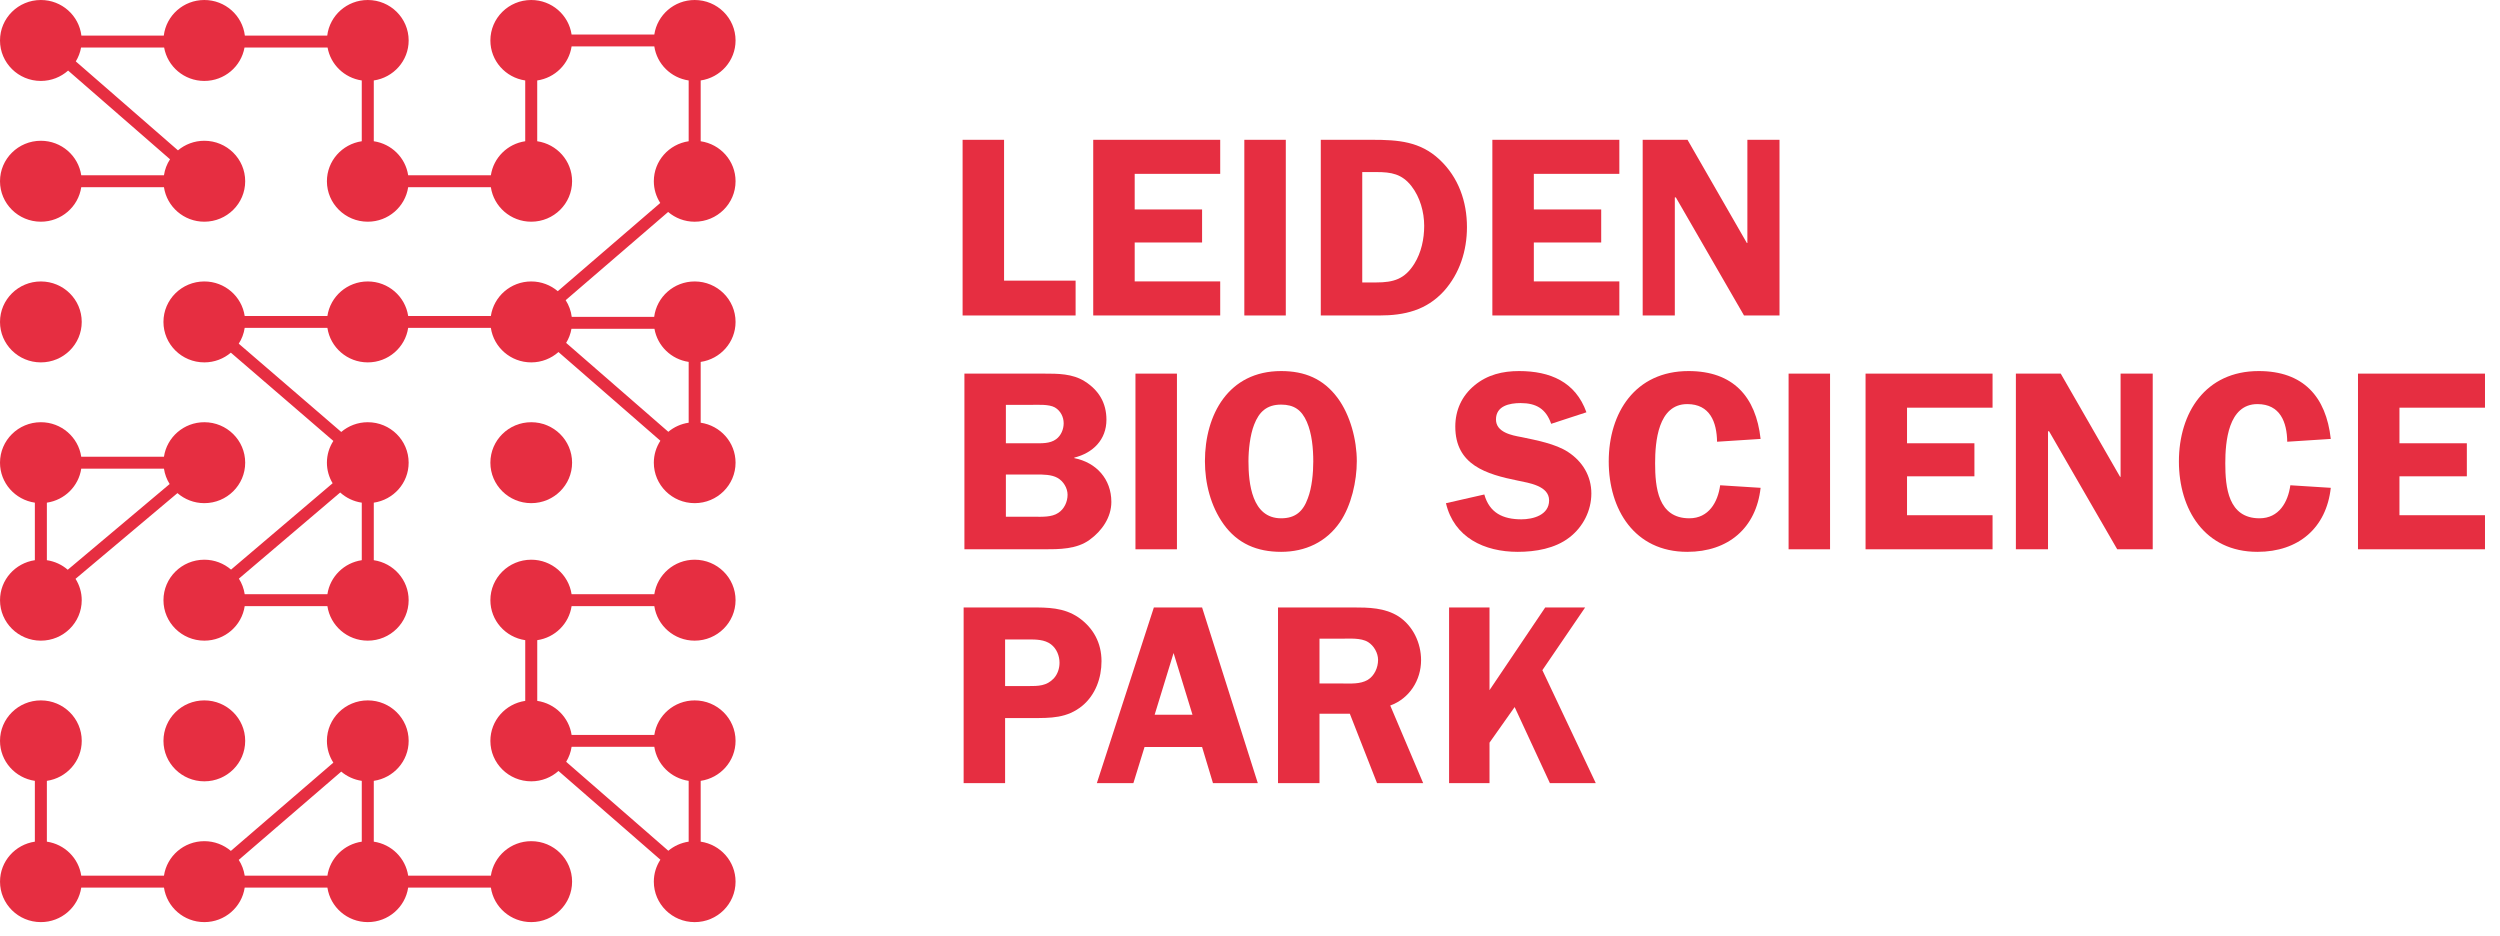 <?xml version="1.0" encoding="utf-8"?>
<!-- Generator: Adobe Illustrator 27.0.1, SVG Export Plug-In . SVG Version: 6.00 Build 0)  -->
<svg width="179px" height="67px" viewBox="0 0 179 67" version="1.1" xmlns="http://www.w3.org/2000/svg" xmlns:xlink="http://www.w3.org/1999/xlink">
    <g id="Page-1" stroke="none" stroke-width="1" fill="none" fill-rule="evenodd">
        <g id="lbsp-logo-(1)" class="svg-element" fill="#E62E41" fill-rule="nonzero">
            <g id="Group">
                <path d="M5.852,23.05 C5.852,21.449 4.542,20.152 2.925,20.152 C1.31,20.152 0,21.449 0,23.05 C0,24.65 1.31,25.947 2.925,25.947 C4.542,25.947 5.852,24.65 5.852,23.05 Z" id="Path"></path>
                <path d="M52.666,2.898 C52.666,1.297 51.355,0 49.739,0 C48.27,0 47.058,1.074 46.849,2.472 L40.926,2.472 C40.719,1.074 39.506,0 38.036,0 C36.42,0 35.111,1.297 35.111,2.898 C35.111,4.353 36.195,5.554 37.606,5.761 C37.606,7.176 37.606,8.801 37.606,10.113 C36.336,10.299 35.334,11.292 35.146,12.551 C33.37,12.551 31.001,12.551 29.225,12.551 C29.037,11.292 28.034,10.299 26.763,10.113 C26.763,8.798 26.763,7.171 26.763,5.761 C28.174,5.554 29.26,4.353 29.26,2.898 C29.259,1.297 27.948,0 26.333,0 C24.836,0 23.604,1.113 23.43,2.549 L17.532,2.549 C17.358,1.113 16.126,0 14.629,0 C13.133,0 11.901,1.113 11.727,2.549 L5.828,2.549 C5.654,1.113 4.422,0 2.925,0 C1.31,0 0,1.297 0,2.898 C0,4.498 1.31,5.795 2.925,5.795 C3.677,5.795 4.359,5.513 4.877,5.053 C7.102,6.99 10.307,9.78 12.174,11.405 C11.951,11.745 11.801,12.133 11.739,12.551 C10.057,12.551 7.68,12.551 5.818,12.551 C5.609,11.153 4.396,10.079 2.926,10.079 C1.31,10.079 0,11.376 0,12.976 C0,14.577 1.31,15.874 2.926,15.874 C4.395,15.874 5.609,14.8 5.818,13.403 L11.739,13.403 C11.947,14.8 13.161,15.874 14.63,15.874 C16.245,15.874 17.556,14.577 17.556,12.976 C17.556,11.376 16.245,10.079 14.63,10.079 C13.91,10.079 13.252,10.338 12.742,10.765 L5.427,4.397 C5.611,4.096 5.741,3.76 5.805,3.401 C7.39,3.401 9.496,3.401 11.751,3.401 C11.991,4.761 13.187,5.795 14.629,5.795 C16.071,5.795 17.267,4.761 17.508,3.401 C19.8,3.401 21.916,3.401 23.454,3.401 C23.67,4.623 24.657,5.578 25.902,5.761 C25.902,7.066 25.902,8.694 25.902,10.113 C24.492,10.32 23.407,11.521 23.407,12.976 C23.407,14.577 24.717,15.874 26.333,15.874 C27.802,15.874 29.015,14.8 29.225,13.403 L35.145,13.403 C35.354,14.8 36.567,15.874 38.036,15.874 C39.653,15.874 40.962,14.577 40.962,12.976 C40.962,11.521 39.878,10.32 38.465,10.113 C38.465,8.698 38.465,7.074 38.465,5.761 C39.737,5.575 40.738,4.582 40.926,3.324 C42.703,3.324 45.073,3.324 46.849,3.324 C47.037,4.582 48.039,5.575 49.309,5.761 C49.309,7.099 49.309,8.748 49.309,10.113 C47.898,10.32 46.814,11.521 46.814,12.976 C46.814,13.55 46.984,14.083 47.274,14.533 C45.203,16.316 42.016,19.059 39.937,20.849 C39.425,20.415 38.762,20.152 38.036,20.152 C36.568,20.152 35.355,21.225 35.146,22.624 C33.588,22.624 31.496,22.624 29.225,22.624 C29.015,21.225 27.801,20.152 26.333,20.152 C24.864,20.152 23.651,21.225 23.442,22.624 C21.274,22.624 19.206,22.624 17.52,22.624 C17.311,21.225 16.099,20.152 14.629,20.152 C13.014,20.152 11.703,21.449 11.703,23.05 C11.703,24.65 13.013,25.947 14.629,25.947 C15.355,25.947 16.018,25.684 16.529,25.25 C18.843,27.243 21.941,29.911 23.868,31.571 C23.577,32.021 23.407,32.554 23.407,33.128 C23.407,33.667 23.558,34.169 23.816,34.601 C21.873,36.253 18.83,38.84 16.543,40.784 C16.03,40.344 15.362,40.075 14.63,40.075 C13.014,40.075 11.704,41.373 11.704,42.973 C11.704,44.573 13.014,45.871 14.63,45.871 C16.099,45.871 17.312,44.797 17.521,43.399 L23.442,43.399 C23.65,44.797 24.864,45.871 26.333,45.871 C27.949,45.871 29.259,44.573 29.259,42.973 C29.259,41.518 28.175,40.317 26.763,40.11 C26.763,38.78 26.763,37.264 26.763,35.991 C28.175,35.785 29.259,34.584 29.259,33.129 C29.259,31.528 27.949,30.231 26.333,30.231 C25.607,30.231 24.944,30.494 24.433,30.928 C22.348,29.133 19.024,26.27 17.094,24.607 C17.311,24.271 17.459,23.888 17.52,23.476 C18.957,23.476 21.087,23.476 23.442,23.476 C23.65,24.873 24.863,25.947 26.333,25.947 C27.802,25.947 29.016,24.873 29.225,23.476 C31.445,23.476 33.539,23.476 35.145,23.476 C35.353,24.873 36.567,25.947 38.036,25.947 C38.787,25.947 39.469,25.665 39.986,25.206 L47.283,31.558 C46.988,32.011 46.814,32.549 46.814,33.129 C46.814,34.729 48.124,36.026 49.739,36.026 C51.355,36.026 52.666,34.729 52.666,33.129 C52.666,31.673 51.581,30.472 50.169,30.266 L50.169,25.913 C51.581,25.706 52.666,24.505 52.666,23.05 C52.666,21.449 51.355,20.152 49.739,20.152 C48.248,20.152 47.019,21.259 46.839,22.689 C44.965,22.689 42.665,22.689 40.937,22.689 C40.882,22.253 40.729,21.847 40.502,21.493 C42.519,19.756 45.683,17.033 47.839,15.177 C48.35,15.611 49.013,15.875 49.739,15.875 C51.355,15.875 52.666,14.577 52.666,12.977 C52.666,11.521 51.581,10.32 50.169,10.114 L50.169,5.761 C51.581,5.554 52.666,4.353 52.666,2.898 Z M25.903,35.991 C25.903,37.25 25.903,38.816 25.903,40.11 C24.632,40.296 23.63,41.289 23.442,42.547 C21.634,42.547 19.229,42.547 17.521,42.547 C17.46,42.141 17.316,41.763 17.104,41.431 C19.029,39.794 22.316,36.999 24.358,35.263 C24.779,35.644 25.312,35.905 25.903,35.991 Z M40.916,23.541 C42.584,23.541 45.027,23.541 46.859,23.541 C47.071,24.768 48.061,25.73 49.309,25.912 C49.309,27.269 49.309,28.945 49.309,30.266 C48.758,30.346 48.257,30.577 47.851,30.917 C45.878,29.2 42.553,26.306 40.535,24.55 C40.723,24.245 40.854,23.905 40.916,23.541 Z" id="Shape"></path>
                <path d="M2.496,35.991 L2.496,40.11 C1.085,40.317 0.001,41.518 0.001,42.973 C0.001,44.573 1.31,45.871 2.926,45.871 C4.542,45.871 5.852,44.573 5.852,42.973 C5.852,42.411 5.688,41.888 5.408,41.444 L12.705,35.307 C13.22,35.753 13.892,36.026 14.63,36.026 C16.245,36.026 17.556,34.729 17.556,33.129 C17.556,31.528 16.245,30.231 14.63,30.231 C13.161,30.231 11.947,31.304 11.739,32.703 L5.817,32.703 C5.609,31.304 4.395,30.231 2.926,30.231 C1.31,30.231 0,31.528 0,33.129 C0,34.584 1.084,35.785 2.496,35.991 Z M3.356,35.991 C4.627,35.805 5.63,34.813 5.817,33.555 C7.625,33.555 10.031,33.555 11.739,33.555 C11.799,33.955 11.94,34.328 12.147,34.657 C10.195,36.3 6.849,39.114 4.851,40.794 C4.439,40.437 3.925,40.193 3.356,40.11 C3.356,38.855 3.356,37.288 3.356,35.991 Z" id="Shape"></path>
                <path d="M40.962,33.129 C40.962,31.528 39.653,30.231 38.036,30.231 C36.42,30.231 35.111,31.528 35.111,33.129 C35.111,34.729 36.42,36.026 38.036,36.026 C39.653,36.026 40.962,34.729 40.962,33.129 Z" id="Path"></path>
                <path d="M14.63,55.943 C16.245,55.943 17.556,54.647 17.556,53.045 C17.556,51.444 16.245,50.148 14.63,50.148 C13.014,50.148 11.704,51.444 11.704,53.045 C11.704,54.647 13.014,55.943 14.63,55.943 Z" id="Path"></path>
                <path d="M26.333,66.023 C27.802,66.023 29.016,64.949 29.225,63.551 L35.146,63.551 C35.354,64.949 36.568,66.023 38.037,66.023 C39.653,66.023 40.962,64.726 40.962,63.126 C40.962,61.526 39.653,60.228 38.037,60.228 C36.568,60.228 35.354,61.302 35.146,62.699 C33.316,62.699 30.975,62.699 29.225,62.699 C29.037,61.441 28.034,60.448 26.763,60.263 C26.763,58.967 26.763,57.357 26.763,55.909 C28.175,55.702 29.26,54.501 29.26,53.045 C29.26,51.444 27.949,50.148 26.333,50.148 C24.718,50.148 23.407,51.444 23.407,53.045 C23.407,53.62 23.578,54.154 23.868,54.605 L16.53,60.925 C16.019,60.492 15.356,60.228 14.63,60.228 C13.161,60.228 11.948,61.302 11.74,62.699 C9.91,62.699 7.569,62.699 5.818,62.699 C5.63,61.441 4.627,60.448 3.356,60.263 C3.356,58.933 3.356,57.292 3.356,55.909 C4.768,55.702 5.853,54.501 5.853,53.045 C5.853,51.444 4.542,50.148 2.926,50.148 C1.31,50.149 0,51.445 0,53.045 C0,54.501 1.084,55.702 2.496,55.909 L2.496,60.263 C1.085,60.469 0.001,61.671 0.001,63.126 C0.001,64.726 1.31,66.023 2.926,66.023 C4.396,66.023 5.609,64.949 5.818,63.551 L11.74,63.551 C11.948,64.949 13.161,66.023 14.63,66.023 C16.099,66.023 17.312,64.949 17.521,63.551 L23.442,63.551 C23.651,64.949 24.864,66.023 26.333,66.023 Z M17.521,62.699 C17.459,62.288 17.311,61.904 17.094,61.568 C19.054,59.879 22.433,56.969 24.433,55.247 C24.841,55.593 25.346,55.827 25.903,55.909 C25.903,57.226 25.903,58.899 25.903,60.263 C24.632,60.448 23.63,61.441 23.442,62.699 C21.635,62.699 19.23,62.699 17.521,62.699 Z" id="Shape"></path>
                <path d="M40.926,43.399 C42.677,43.399 45.019,43.399 46.849,43.399 C47.058,44.797 48.27,45.871 49.739,45.871 C51.355,45.871 52.666,44.573 52.666,42.973 C52.666,41.373 51.355,40.075 49.739,40.075 C48.27,40.075 47.058,41.149 46.849,42.547 L40.926,42.547 C40.718,41.149 39.506,40.075 38.037,40.075 C36.42,40.075 35.111,41.373 35.111,42.973 C35.111,44.429 36.195,45.63 37.607,45.836 C37.607,47.242 37.607,48.859 37.607,50.183 C36.195,50.389 35.111,51.589 35.111,53.046 C35.111,54.647 36.42,55.943 38.036,55.943 C38.788,55.943 39.47,55.662 39.987,55.201 C41.988,56.943 45.041,59.601 47.284,61.555 C46.987,62.008 46.814,62.546 46.814,63.126 C46.814,64.726 48.124,66.024 49.739,66.024 C51.355,66.024 52.666,64.726 52.666,63.126 C52.666,61.671 51.581,60.469 50.169,60.263 L50.169,55.909 C51.581,55.702 52.666,54.501 52.666,53.046 C52.666,51.445 51.355,50.149 49.739,50.149 C48.27,50.149 47.057,51.222 46.849,52.621 C44.967,52.621 42.656,52.621 40.927,52.621 C40.739,51.361 39.738,50.369 38.467,50.183 C38.467,48.837 38.467,47.183 38.467,45.836 C39.738,45.65 40.739,44.658 40.926,43.399 Z M40.926,53.473 C42.629,53.473 45.039,53.473 46.849,53.473 C47.037,54.73 48.04,55.723 49.309,55.909 C49.309,57.272 49.309,58.945 49.309,60.263 C48.758,60.343 48.258,60.574 47.852,60.914 C45.881,59.198 42.558,56.305 40.537,54.545 C40.734,54.222 40.869,53.861 40.926,53.473 Z" id="Shape"></path>
            </g>
            <g id="Group" transform="translate(68.874, 9.823)">
                <polygon id="Path" points="8.139 10.271 8.139 12.765 0.048 12.765 0.048 0.187 3.017 0.187 3.017 10.271"></polygon>
                <polygon id="Path" points="12.37 2.625 12.37 5.174 17.195 5.174 17.195 7.539 12.37 7.539 12.37 10.326 18.493 10.326 18.493 12.764 9.401 12.764 9.401 0.187 18.493 0.187 18.493 2.625"></polygon>
                <polygon id="Path" points="23.189 12.765 20.22 12.765 20.22 0.187 23.189 0.187"></polygon>
                <path d="M29.387,0.187 C31.224,0.187 32.801,0.297 34.193,1.599 C35.566,2.882 36.16,4.624 36.16,6.439 C36.16,8.126 35.64,9.758 34.508,11.023 C33.246,12.398 31.688,12.765 29.888,12.765 L25.694,12.765 L25.694,0.187 L29.387,0.187 Z M28.663,10.4 L29.665,10.4 C30.908,10.4 31.706,10.161 32.393,9.061 C32.894,8.254 33.098,7.283 33.098,6.348 C33.098,5.357 32.801,4.294 32.188,3.506 C31.502,2.626 30.741,2.497 29.683,2.497 L28.663,2.497 L28.663,10.4 L28.663,10.4 Z" id="Shape"></path>
                <polygon id="Path" points="40.948 2.625 40.948 5.174 45.772 5.174 45.772 7.539 40.948 7.539 40.948 10.326 47.071 10.326 47.071 12.764 37.979 12.764 37.979 0.187 47.071 0.187 47.071 2.625"></polygon>
                <polygon id="Path" points="58.539 12.765 55.997 12.765 51.117 4.312 51.043 4.312 51.043 12.765 48.742 12.765 48.742 0.187 51.952 0.187 56.201 7.576 56.238 7.576 56.238 0.187 58.539 0.187 58.539 12.765"></polygon>
                <path d="M5.875,16.928 C6.877,16.928 7.916,16.928 8.788,17.478 C9.809,18.12 10.347,19.037 10.347,20.229 C10.347,21.659 9.382,22.612 8.046,22.942 L8.046,22.979 C9.623,23.291 10.699,24.482 10.699,26.114 C10.699,27.214 10.031,28.186 9.141,28.828 C8.213,29.506 6.97,29.506 5.875,29.506 L0.178,29.506 L0.178,16.928 L5.875,16.928 Z M3.147,21.915 L5.17,21.915 C5.689,21.915 6.301,21.952 6.747,21.622 C7.099,21.365 7.285,20.907 7.285,20.485 C7.285,20.027 7.062,19.587 6.654,19.348 C6.227,19.11 5.448,19.165 4.947,19.165 L3.147,19.165 L3.147,21.915 L3.147,21.915 Z M3.147,27.177 L5.207,27.177 C5.745,27.177 6.432,27.214 6.895,26.902 C7.322,26.627 7.564,26.114 7.564,25.6 C7.564,25.124 7.267,24.629 6.84,24.391 C6.413,24.152 5.819,24.152 5.337,24.152 L3.147,24.152 L3.147,27.177 L3.147,27.177 Z" id="Shape"></path>
                <polygon id="Path" points="15.395 29.506 12.425 29.506 12.425 16.928 15.395 16.928"></polygon>
                <path d="M18.735,27.709 C17.807,26.407 17.399,24.776 17.399,23.199 C17.399,19.862 19.087,16.745 22.854,16.745 C24.543,16.745 25.879,17.295 26.9,18.67 C27.809,19.899 28.273,21.677 28.273,23.199 C28.273,24.629 27.883,26.371 27.067,27.563 C26.083,28.993 24.58,29.689 22.854,29.689 C21.129,29.689 19.737,29.103 18.735,27.709 Z M20.924,20.577 C20.627,21.329 20.516,22.41 20.516,23.199 C20.516,24.776 20.757,27.287 22.854,27.287 C23.875,27.287 24.432,26.792 24.766,25.857 C25.063,25.087 25.156,24.042 25.156,23.217 C25.156,22.3 25.063,21.218 24.692,20.375 C24.32,19.532 23.782,19.147 22.854,19.147 C21.834,19.147 21.277,19.66 20.924,20.577 Z" id="Shape"></path>
                <path d="M42.19,20.522 C41.819,19.458 41.133,19.037 40.001,19.037 C39.203,19.037 38.238,19.238 38.238,20.21 C38.238,21.127 39.352,21.347 40.075,21.475 C41.114,21.695 42.506,21.952 43.397,22.539 C44.436,23.217 45.067,24.262 45.067,25.509 C45.067,26.738 44.473,27.911 43.489,28.663 C42.469,29.451 41.077,29.689 39.797,29.689 C37.403,29.689 35.232,28.663 34.657,26.206 L37.403,25.582 C37.774,26.903 38.739,27.361 40.057,27.361 C40.91,27.361 42.042,27.049 42.042,26.004 C42.042,24.959 40.595,24.757 39.815,24.592 C37.551,24.134 35.325,23.474 35.325,20.724 C35.325,19.55 35.789,18.523 36.698,17.772 C37.626,17.002 38.72,16.745 39.89,16.745 C42.116,16.745 43.935,17.515 44.714,19.697 L42.19,20.522 Z" id="Path"></path>
                <path d="M54.067,21.805 C54.048,20.412 53.566,19.11 51.933,19.11 C49.836,19.11 49.632,21.824 49.632,23.345 C49.632,25.069 49.836,27.287 52.082,27.287 C53.473,27.287 54.123,26.132 54.29,24.922 L57.185,25.105 C56.869,27.984 54.865,29.689 51.933,29.689 C48.148,29.689 46.311,26.646 46.311,23.217 C46.311,19.733 48.203,16.745 52.026,16.745 C55.218,16.745 56.851,18.578 57.185,21.604 L54.067,21.805 Z" id="Path"></path>
                <polygon id="Path" points="62.158 29.506 59.189 29.506 59.189 16.928 62.158 16.928"></polygon>
                <polygon id="Path" points="67.669 19.367 67.669 21.915 72.494 21.915 72.494 24.281 67.669 24.281 67.669 27.067 73.793 27.067 73.793 29.506 64.7 29.506 64.7 16.928 73.793 16.928 73.793 19.367 67.669 19.367"></polygon>
                <polygon id="Path" points="85.261 29.506 82.719 29.506 77.838 21.054 77.764 21.054 77.764 29.506 75.463 29.506 75.463 16.928 78.674 16.928 82.923 24.317 82.96 24.317 82.96 16.928 85.261 16.928 85.261 29.506"></polygon>
                <path d="M94.892,21.805 C94.874,20.412 94.391,19.11 92.758,19.11 C90.661,19.11 90.457,21.824 90.457,23.345 C90.457,25.069 90.662,27.287 92.907,27.287 C94.299,27.287 94.948,26.132 95.115,24.922 L98.01,25.105 C97.695,27.984 95.69,29.689 92.759,29.689 C88.973,29.689 87.136,26.646 87.136,23.217 C87.136,19.733 89.029,16.745 92.851,16.745 C96.043,16.745 97.676,18.578 98.01,21.604 L94.892,21.805 Z" id="Path"></path>
                <polygon id="Path" points="102.927 19.367 102.927 21.915 107.752 21.915 107.752 24.281 102.927 24.281 102.927 27.067 109.051 27.067 109.051 29.506 99.958 29.506 99.958 16.928 109.051 16.928 109.051 19.367 102.927 19.367"></polygon>
                <path d="M3.091,46.247 L0.122,46.247 L0.122,33.67 L4.91,33.67 C6.153,33.67 7.285,33.67 8.343,34.385 C9.419,35.136 9.994,36.218 9.994,37.52 C9.994,38.712 9.568,39.922 8.621,40.71 C7.526,41.608 6.357,41.59 5.003,41.59 L3.091,41.59 L3.091,46.247 L3.091,46.247 Z M4.761,39.299 C5.466,39.299 6.06,39.299 6.58,38.748 C6.858,38.437 6.988,38.033 6.988,37.63 C6.988,37.135 6.784,36.621 6.376,36.31 C5.912,35.961 5.299,35.961 4.743,35.961 L3.091,35.961 L3.091,39.298 L4.761,39.298 L4.761,39.299 Z" id="Shape"></path>
                <path d="M21.184,46.247 L17.974,46.247 L17.195,43.662 L13.075,43.662 L12.277,46.247 L9.661,46.247 L13.743,33.67 L17.195,33.67 L21.184,46.247 Z M16.508,41.352 L15.154,36.933 L13.799,41.352 L16.508,41.352 Z" id="Shape"></path>
                <path d="M25.602,46.247 L22.632,46.247 L22.632,33.67 L27.995,33.67 C29.127,33.67 30.278,33.688 31.261,34.311 C32.3,34.99 32.875,36.218 32.875,37.447 C32.875,38.877 32.04,40.197 30.667,40.692 L33.024,46.247 L29.721,46.247 L27.773,41.279 L25.602,41.279 L25.602,46.247 L25.602,46.247 Z M25.602,39.115 L27.235,39.115 C27.847,39.115 28.515,39.17 29.053,38.858 C29.536,38.565 29.796,37.978 29.796,37.428 C29.796,36.933 29.498,36.402 29.072,36.145 C28.571,35.833 27.717,35.907 27.16,35.907 L25.602,35.907 L25.602,39.115 L25.602,39.115 Z" id="Shape"></path>
                <polygon id="Path" points="37.775 39.592 41.764 33.67 44.622 33.67 41.56 38.162 45.383 46.248 42.098 46.248 39.575 40.802 37.775 43.351 37.775 46.248 34.88 46.248 34.88 33.67 37.775 33.67 37.775 39.592"></polygon>
            </g>
        </g>
    </g>
</svg>